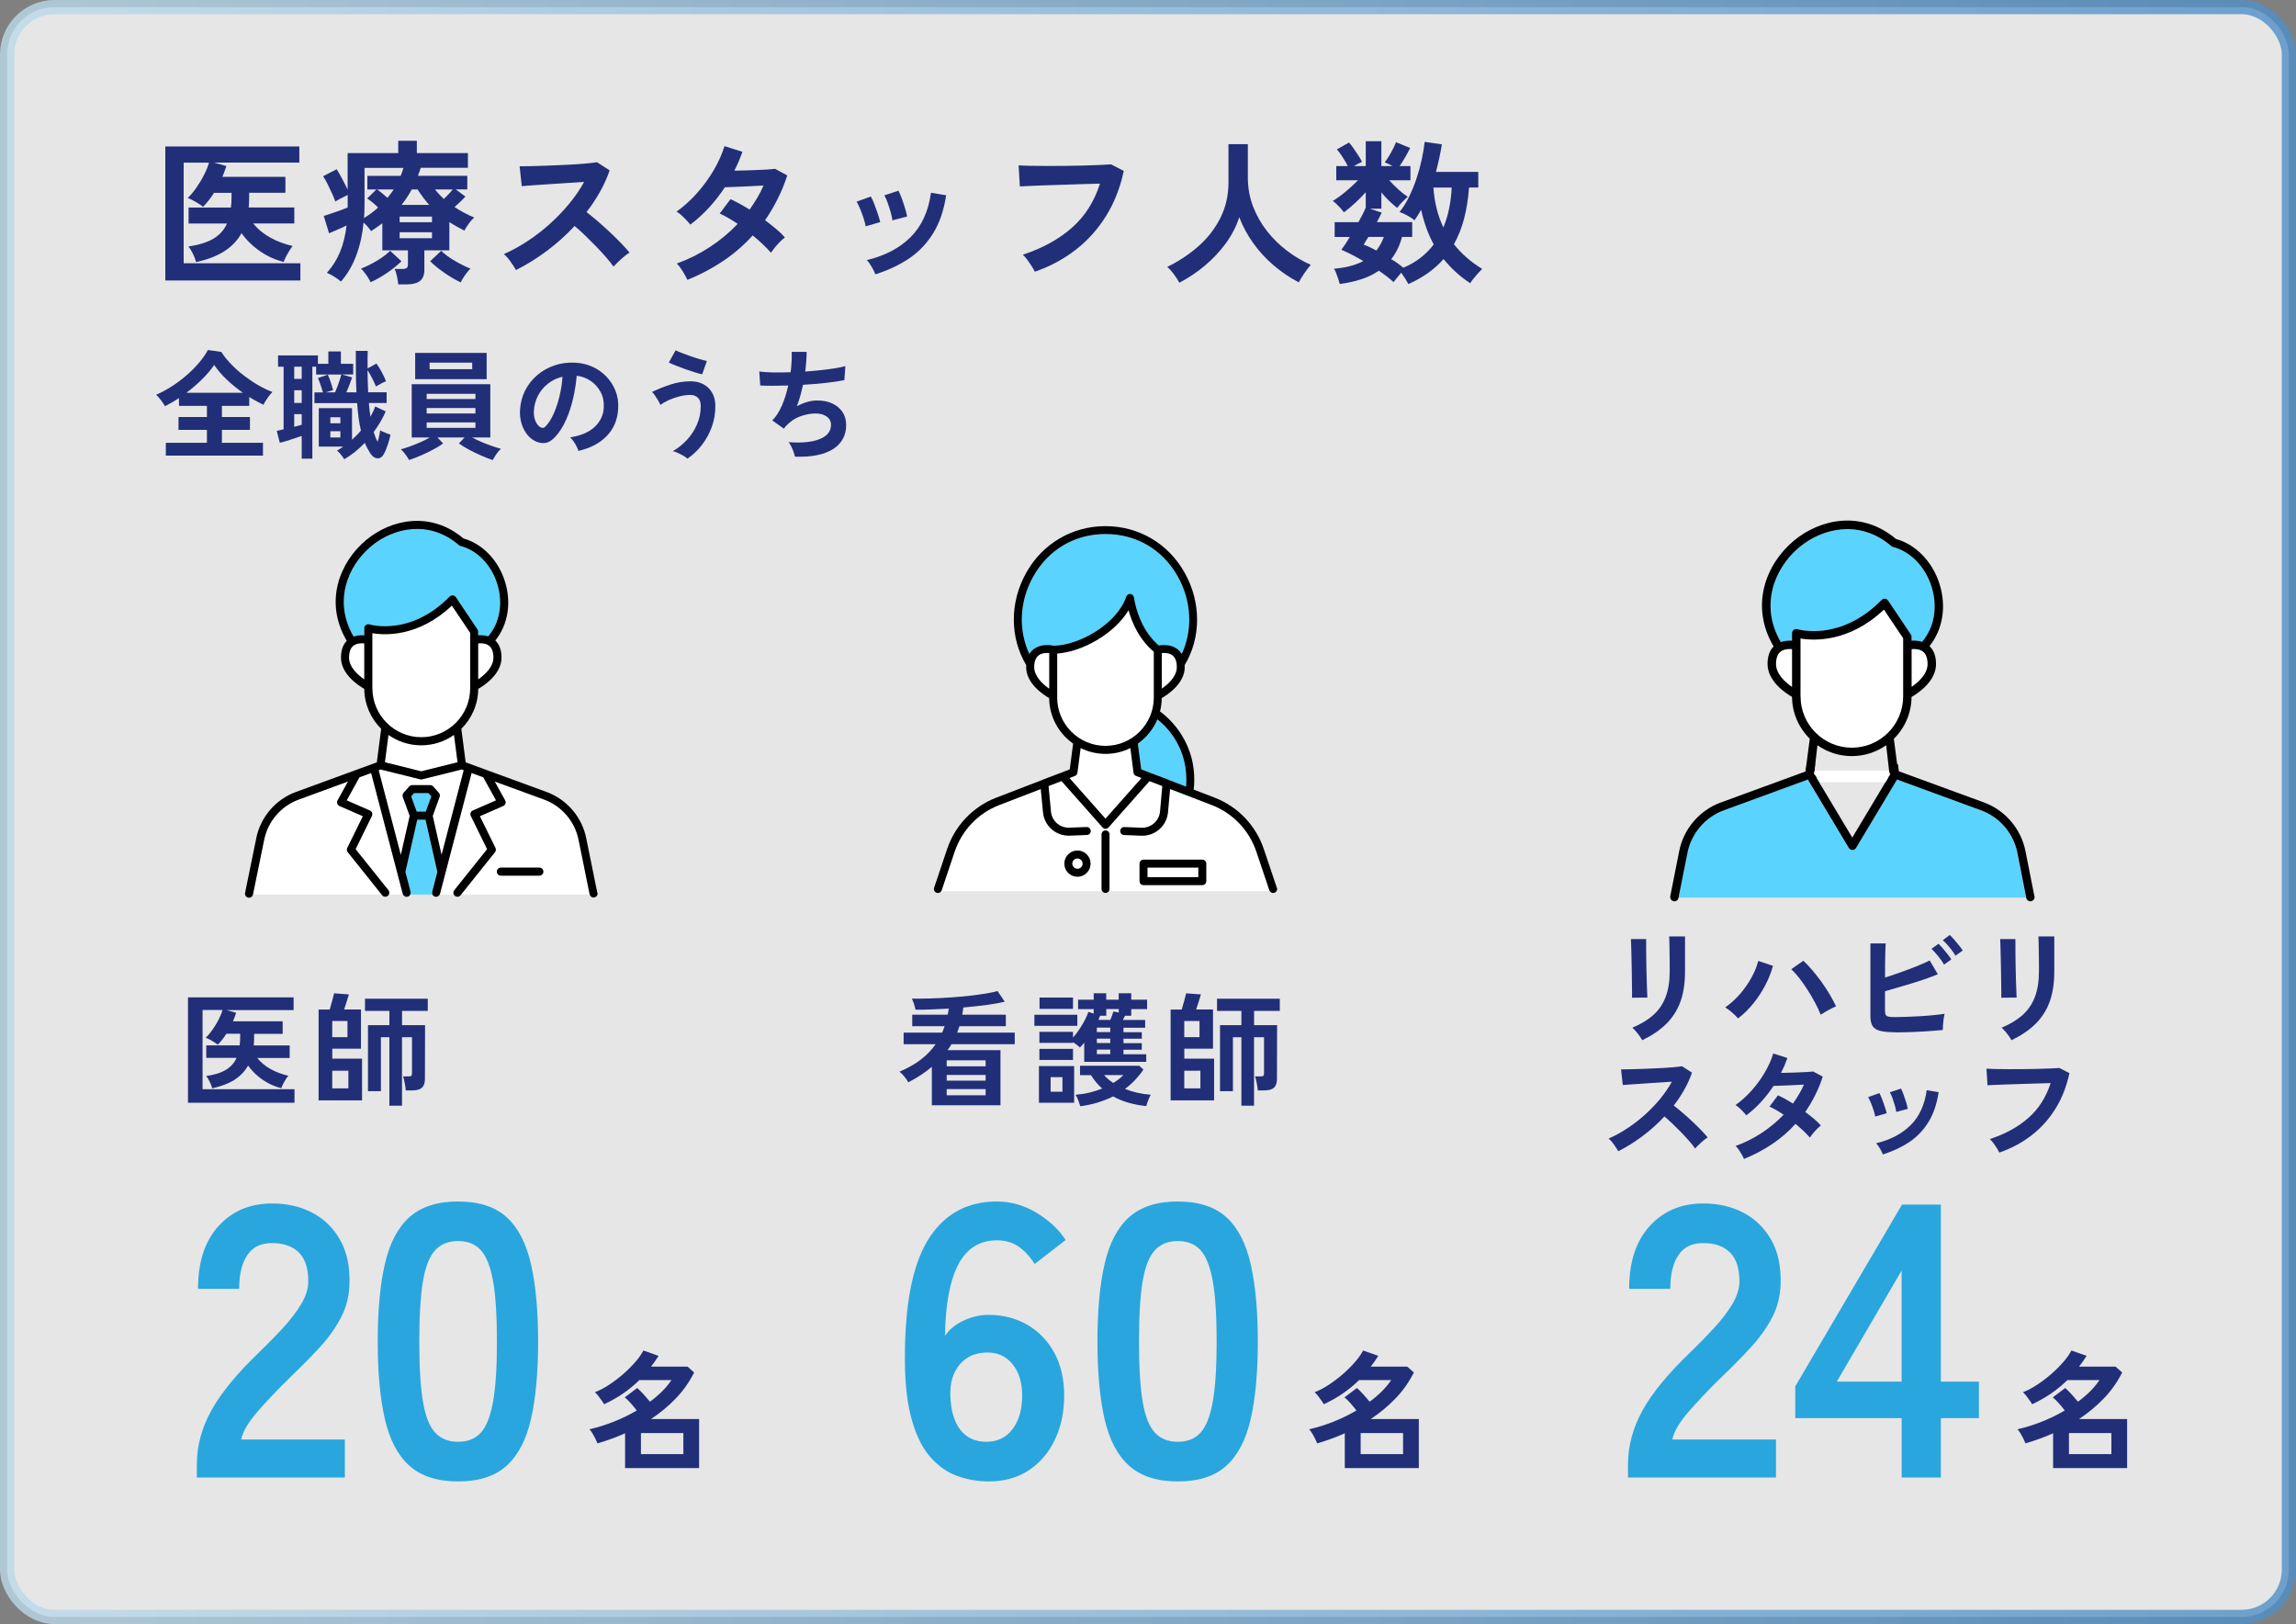 <?xml version="1.0" encoding="UTF-8"?>
<svg id="_レイヤー_6" data-name="レイヤー 6" xmlns="http://www.w3.org/2000/svg" width="485" height="343" xmlns:xlink="http://www.w3.org/1999/xlink" viewBox="0 0 485 343">
  <rect x="0" y="0" width="485" height="343" fill="#808080" stroke="none"/>
  <defs>
    <linearGradient id="_名称未設定グラデーション_26" data-name="名称未設定グラデーション 26" x1="0" y1="171.5" x2="485" y2="171.5" gradientUnits="userSpaceOnUse">
      <stop offset="0" stop-color="#bcd9e9"/>
      <stop offset="1" stop-color="#4e8ec6"/>
    </linearGradient>
    <clipPath id="clippath">
      <rect x="347.2" y="161.38" width="90.55" height="33.06" style="fill: none;"/>
    </clipPath>
  </defs>
  <rect x="1.5" y="1.5" width="482" height="340" rx="10" ry="10" style="fill: #fff; opacity: .8; stroke: url(#_名称未設定グラデーション_26); stroke-miterlimit: 10; stroke-width: 3px;"/>
  <g>
    <g>
      <path d="M34.92,59.22v-28.28h28.31v3.4h-17.98l2.57.73c-.13.37-.26.75-.4,1.14-.13.38-.29.76-.46,1.14h13.33v3.37h-7.66v.86c0,.79-.03,1.54-.1,2.24h9.64v3.37h-8.68c.95,1.19,2.15,2.18,3.6,2.99,1.45.8,3.02,1.39,4.72,1.77-.2.24-.43.58-.69,1.01-.26.43-.51.86-.73,1.29-.22.43-.37.79-.46,1.07-1.78-.44-3.45-1.19-5-2.26-1.55-1.07-2.85-2.34-3.91-3.81-.86,1.54-2.07,2.81-3.63,3.81-1.56,1-3.55,1.77-5.97,2.29-.13-.53-.36-1.13-.69-1.8-.33-.67-.64-1.17-.92-1.5,2.27-.33,4.04-.89,5.33-1.68,1.29-.79,2.23-1.85,2.82-3.17h-8.12v-3.37h8.94c.04-.35.08-.71.1-1.09.02-.37.03-.76.03-1.15v-.86h-3.7c-.35.55-.72,1.07-1.11,1.57s-.79.95-1.2,1.37c-.4-.31-.92-.65-1.57-1.04-.65-.38-1.2-.65-1.67-.81.59-.57,1.19-1.29,1.8-2.15.6-.86,1.15-1.76,1.63-2.71.48-.95.84-1.81,1.06-2.61h-5.35v21.25h24.65v3.63h-28.54Z" style="fill: #212f79;"/>
      <path d="M84.13,60.07c-.04-.48-.14-1.06-.28-1.72-.14-.66-.3-1.18-.48-1.55h1.68c.4,0,.68-.07.86-.2.18-.13.26-.4.26-.79v-2.94h-5.41v-5.71c-.37.29-.76.57-1.16.84-.4.28-.8.54-1.22.81-.42-.64-.95-1.24-1.58-1.81-.24,2.53-.76,4.85-1.55,6.96-.79,2.11-1.87,3.95-3.23,5.51-.37-.33-.85-.68-1.42-1.04-.57-.36-1.09-.63-1.55-.81,1.19-1.32,2.12-2.8,2.79-4.44.67-1.64,1.13-3.49,1.37-5.56-.57.29-1.2.58-1.9.87-.69.3-1.29.56-1.8.78l-1.12-3.66c.4-.13.91-.3,1.53-.5s1.26-.42,1.9-.66c.64-.24,1.18-.45,1.62-.63v-2.64c-.42.2-.88.43-1.39.69-.51.26-.91.5-1.22.69-.15-.46-.38-1.02-.68-1.68-.3-.66-.61-1.32-.94-1.98-.33-.66-.65-1.22-.96-1.68l2.87-1.48c.31.48.68,1.14,1.12,1.96.44.83.84,1.61,1.19,2.36v-7.72h10.69v-2.61h3.93v2.61h10.79v3.1h-9.97c-.09.29-.18.57-.28.86-.1.29-.2.56-.31.83h10.43v2.87h-2.44l2.05,1.52c-.31.33-.66.69-1.06,1.07-.4.39-.81.76-1.25,1.14.64.42,1.3.81,2,1.19.69.37,1.41.72,2.16,1.02-.35.29-.73.7-1.12,1.25-.4.55-.71,1.06-.96,1.52-.55-.29-1.09-.58-1.62-.87-.53-.3-1.05-.61-1.55-.94v5.97h-5.28v4.12c0,1.08-.31,1.86-.92,2.34-.62.48-1.54.73-2.77.73h-1.81ZM78.29,59.61c-.18-.4-.47-.89-.87-1.48-.41-.59-.8-1.06-1.17-1.39,1.03-.4,2.13-.94,3.28-1.62,1.16-.68,2.12-1.4,2.89-2.15l2.38,2.21c-.86.84-1.88,1.66-3.05,2.46s-2.33,1.46-3.45,1.96ZM76.9,46.05c.55-.33,1.07-.68,1.57-1.06.49-.37.96-.76,1.4-1.16-.75-.75-1.52-1.39-2.31-1.91l1.95-1.91h-1.91v-2.87h7.03c.24-.57.44-1.13.59-1.68h-8.22v7.72c0,.99-.03,1.95-.1,2.87ZM81.85,41.79c.24-.31.47-.6.69-.89.22-.29.43-.58.63-.89h-3.5c.35.24.71.52,1.09.84.37.32.74.63,1.09.94ZM84.42,46.94h6.83v-1.19h-6.83v1.19ZM84.42,50.31h6.83v-1.25h-6.83v1.25ZM84.82,43.28h5.84c-.44-.51-.86-1.03-1.27-1.57-.41-.54-.8-1.11-1.17-1.7h-1.25c-.31.59-.64,1.16-1.01,1.7-.36.54-.74,1.06-1.14,1.57ZM97.33,59.64c-1.1-.51-2.24-1.17-3.43-2-1.19-.82-2.2-1.64-3.04-2.46l2.34-2.21c.77.75,1.74,1.46,2.92,2.15,1.18.68,2.27,1.22,3.28,1.62-.4.35-.79.82-1.19,1.4-.4.58-.69,1.08-.89,1.5ZM93.76,42.02c.31-.31.63-.63.96-.97.33-.34.64-.69.92-1.04h-3.76c.53.68,1.16,1.35,1.88,2.01Z" style="fill: #212f79;"/>
      <path d="M109.01,57.04c-.29-.48-.67-1.07-1.14-1.75-.47-.68-.95-1.22-1.44-1.62,1.65-.73,3.3-1.63,4.95-2.71,1.65-1.08,3.23-2.29,4.74-3.65,1.51-1.35,2.88-2.78,4.12-4.29,1.24-1.51,2.29-3.04,3.15-4.6-1.08.07-2.26.14-3.55.23s-2.56.17-3.83.25c-1.27.08-2.41.15-3.43.23s-1.81.14-2.36.18l-.46-4.19c.55,0,1.38-.01,2.48-.03,1.1-.02,2.33-.06,3.7-.12,1.36-.05,2.72-.12,4.08-.18s2.57-.15,3.66-.25c1.09-.1,1.9-.19,2.43-.28l2.67,1.72c-.53,1.54-1.21,3.05-2.05,4.54s-1.78,2.91-2.84,4.27c.77.59,1.59,1.27,2.46,2.01.87.75,1.72,1.52,2.56,2.31.84.79,1.61,1.55,2.31,2.28.7.73,1.29,1.38,1.75,1.95-.55.35-1.13.81-1.75,1.37-.62.56-1.16,1.09-1.62,1.6-.42-.59-.96-1.27-1.62-2.03-.66-.76-1.37-1.53-2.13-2.31-.76-.78-1.52-1.54-2.29-2.28-.77-.74-1.5-1.39-2.18-1.96-1.83,1.96-3.81,3.73-5.94,5.31-2.13,1.58-4.28,2.92-6.44,3.99Z" style="fill: #212f79;"/>
      <path d="M145.21,59.12c-.29-.62-.64-1.26-1.06-1.93-.42-.67-.81-1.18-1.19-1.53,2.44-.88,4.76-2.03,6.95-3.46,2.19-1.43,4.16-3.07,5.92-4.92-.66-.44-1.31-.85-1.95-1.22-.64-.37-1.25-.69-1.85-.96l2.28-3.04c1.25.57,2.6,1.31,4.03,2.21.57-.81,1.11-1.64,1.62-2.49.51-.85.95-1.71,1.32-2.59-.92.04-1.92.09-2.99.15-1.07.06-2.06.1-2.99.13-.92.03-1.65.06-2.18.08-.97,1.47-2.06,2.88-3.27,4.21-1.21,1.33-2.55,2.56-4.03,3.68-.35-.44-.81-.95-1.39-1.52-.57-.57-1.08-.98-1.52-1.22,1.54-1.1,2.99-2.41,4.34-3.93s2.53-3.14,3.53-4.85c1-1.72,1.75-3.4,2.26-5.05l3.79,1.19c-.24.68-.51,1.36-.79,2.03-.29.67-.59,1.33-.92,1.96.97-.02,2.02-.05,3.15-.08,1.13-.03,2.19-.08,3.18-.13.99-.05,1.75-.12,2.28-.18l2.57,1.39c-.57,1.76-1.25,3.43-2.05,5-.79,1.57-1.67,3.06-2.64,4.47.84.62,1.62,1.24,2.36,1.86.74.63,1.35,1.22,1.83,1.77-.31.22-.65.53-1.04.92-.39.4-.75.8-1.09,1.22-.34.42-.61.78-.81,1.09-1.03-1.17-2.32-2.39-3.86-3.66-1.85,2.05-3.93,3.85-6.25,5.41-2.32,1.56-4.85,2.89-7.57,3.99Z" style="fill: #212f79;"/>
      <path d="M182.86,47.8c-.07-.44-.21-1-.43-1.68-.22-.68-.47-1.35-.74-2.01-.28-.66-.52-1.17-.74-1.52l3-1.09c.22.37.46.9.73,1.58.26.68.51,1.37.74,2.06s.4,1.28.51,1.77l-3.07.89ZM184.91,57.93c-.18-.46-.44-1-.79-1.6-.35-.6-.69-1.07-1.02-1.4,3.81-.9,6.88-2.51,9.22-4.82s3.79-5.44,4.34-9.4l3.2.53c-.48,3.19-1.4,5.87-2.76,8.05-1.35,2.18-3.06,3.95-5.12,5.33-2.06,1.38-4.42,2.48-7.08,3.32ZM188.51,46.54c-.04-.44-.17-1.01-.36-1.7-.2-.69-.42-1.38-.66-2.05-.24-.67-.47-1.18-.69-1.53l3-.99c.2.4.42.94.68,1.62.25.68.48,1.37.69,2.06.21.69.36,1.28.45,1.77l-3.1.82Z" style="fill: #212f79;"/>
      <path d="M218.6,57.4c-.13-.29-.34-.66-.63-1.12-.29-.46-.6-.92-.94-1.39-.34-.46-.67-.83-.97-1.09,4.18-1.39,7.64-3.29,10.38-5.71,2.74-2.42,4.71-5.52,5.92-9.31-1.03.02-2.21.06-3.53.1s-2.67.09-4.04.13c-1.38.04-2.7.09-3.96.13-1.27.04-2.37.09-3.32.13-.95.04-1.64.08-2.08.1l-.26-4.45c.64.04,1.47.08,2.51.1,1.03.02,2.18.03,3.45.03s2.56,0,3.89-.02c1.33-.01,2.62-.03,3.88-.07s2.39-.07,3.4-.12c1.01-.04,1.81-.09,2.41-.13l2.67,1.39c-.75,3.52-1.98,6.67-3.7,9.45-1.72,2.78-3.85,5.17-6.4,7.16-2.55,1.99-5.44,3.55-8.68,4.67Z" style="fill: #212f79;"/>
      <path d="M249.13,59.71c-.31-.55-.69-1.14-1.15-1.77s-.94-1.15-1.42-1.57c2.44-1.19,4.64-2.65,6.6-4.37,1.96-1.73,3.5-3.72,4.64-5.99,1.13-2.27,1.7-4.76,1.7-7.49v-8.08h4.09v6.96c0,2.2.36,4.26,1.09,6.17.73,1.91,1.72,3.66,2.97,5.25s2.67,2.98,4.26,4.17c1.58,1.2,3.25,2.18,4.98,2.95-.42.46-.87,1.06-1.37,1.78-.5.73-.89,1.36-1.17,1.91-1.87-.97-3.63-2.16-5.28-3.56-1.65-1.41-3.1-2.98-4.34-4.72-1.24-1.74-2.23-3.56-2.95-5.48-.64,1.98-1.6,3.83-2.87,5.56-1.28,1.73-2.75,3.29-4.42,4.69-1.67,1.4-3.45,2.59-5.35,3.58Z" style="fill: #212f79;"/>
      <path d="M297.5,60.01c-.15-.31-.37-.68-.64-1.12-.28-.44-.57-.87-.87-1.29-.29.33-.58.68-.89,1.06-.31.37-.55.68-.73.92-.4-.37-.86-.76-1.39-1.17-.53-.41-1.1-.82-1.72-1.24-1.08.75-2.3,1.35-3.68,1.8-1.38.45-2.9.79-4.57,1.01-.07-.26-.17-.61-.31-1.04-.14-.43-.29-.85-.45-1.25-.15-.41-.31-.72-.46-.94,2.49-.2,4.55-.74,6.2-1.62-1.78-1.03-3.33-1.83-4.65-2.38.24-.31.52-.7.83-1.17.31-.47.63-.98.96-1.53h-3.2v-3.13h5.02c.73-1.28,1.24-2.31,1.55-3.1v-3.23c-.68.77-1.44,1.54-2.28,2.31-.84.77-1.62,1.42-2.34,1.95-.18-.26-.41-.56-.71-.89-.3-.33-.59-.63-.89-.91-.3-.27-.54-.48-.74-.61.48-.29,1.04-.67,1.67-1.14.63-.47,1.26-1,1.9-1.57.64-.57,1.22-1.12,1.75-1.65h-4.59v-3h2.44c-.33-.64-.7-1.28-1.12-1.93-.42-.65-.81-1.18-1.19-1.6l2.57-1.45c.31.35.64.78.99,1.29.35.51.69,1.01,1.01,1.5.32.49.57.93.74,1.3-.53.22-1.1.52-1.72.89h2.51v-5.25h3.3v5.25h2.34c-.29-.18-.57-.33-.86-.46-.29-.13-.54-.24-.76-.33.48-.66.94-1.37,1.37-2.15.43-.77.76-1.47,1.01-2.11l2.97,1.22c-.26.57-.6,1.21-1.01,1.91-.41.7-.81,1.34-1.2,1.91h2.28v3h-4.49c.57.64,1.22,1.28,1.93,1.93s1.38,1.17,2,1.57c-.33.26-.71.62-1.15,1.07-.44.45-.8.87-1.09,1.27-.57-.44-1.14-.94-1.72-1.5-.57-.56-1.11-1.15-1.62-1.77v3.43h-2.44l2.51.83c-.13.29-.29.6-.46.94-.18.34-.36.7-.56,1.07h7.46v3.13h-2.15c-.48,1.83-1.24,3.39-2.28,4.69.48.29.94.58,1.37.89s.83.62,1.2.92c1.36-.57,2.58-1.28,3.65-2.11,1.07-.84,1.99-1.77,2.76-2.81-.62-1.12-1.14-2.3-1.58-3.53-.44-1.23-.8-2.5-1.09-3.8-.22.42-.45.81-.68,1.17-.23.36-.47.72-.71,1.07-.35-.31-.83-.63-1.44-.97-.6-.34-1.18-.6-1.73-.78.75-.92,1.42-1.99,2.01-3.2.59-1.21,1.12-2.49,1.57-3.84.45-1.35.82-2.69,1.11-4.03.29-1.33.5-2.58.63-3.75l3.63.53c-.31,1.91-.73,3.85-1.25,5.81h8.94v3.3h-1.95c-.18,2.38-.52,4.56-1.04,6.55-.52,1.99-1.24,3.8-2.16,5.43,1.58,2,3.57,3.74,5.97,5.21-.29.29-.61.63-.96,1.02-.35.4-.68.78-.97,1.15-.3.37-.49.66-.58.86-1.12-.73-2.15-1.52-3.09-2.39-.94-.87-1.79-1.78-2.56-2.72-1.91,2.18-4.39,3.94-7.42,5.28ZM290.74,52.91c.66-.84,1.19-1.79,1.58-2.87h-3.27c-.2.31-.38.6-.54.87-.17.28-.31.52-.45.74.88.35,1.77.77,2.67,1.25ZM304.9,48.03c.53-1.28.94-2.62,1.22-4.04.29-1.42.46-2.88.53-4.37h-3.86c.11,1.56.34,3.05.69,4.46.35,1.41.83,2.73,1.42,3.96Z" style="fill: #212f79;"/>
    </g>
    <g>
      <path d="M41.58,312.06v-2.71c0-3.94,1.02-7.76,3.08-11.48,2.05-3.72,5.48-7.87,10.29-12.46,1.69-1.64,3.31-3.29,4.84-4.96,1.53-1.67,2.79-3.31,3.77-4.92.98-1.61,1.5-3.16,1.56-4.63.05-2.84-.59-4.95-1.93-6.31-1.34-1.37-3.24-2.05-5.7-2.05s-4.1.85-5.25,2.54c-1.15,1.69-1.72,4.07-1.72,7.13h-8.69c0-5.69,1.45-10.11,4.35-13.28,2.9-3.17,6.67-4.76,11.32-4.76,3.17,0,6,.66,8.49,1.97,2.49,1.31,4.44,3.23,5.86,5.74,1.42,2.52,2.08,5.6,1.97,9.27-.06,2.57-.66,4.95-1.8,7.13-1.15,2.19-2.66,4.31-4.55,6.35-1.89,2.05-4.03,4.22-6.44,6.52-2.52,2.46-4.74,4.81-6.68,7.05-1.94,2.24-3.07,4.18-3.4,5.82h21.89v8.04h-31.24Z" style="fill: #29a6dd;"/>
      <path d="M96.77,312.88c-4.37,0-7.79-1.09-10.25-3.28-2.46-2.19-4.2-5.47-5.21-9.84-1.01-4.37-1.52-9.84-1.52-16.4s.5-12.04,1.52-16.44c1.01-4.4,2.75-7.69,5.21-9.88,2.46-2.19,5.88-3.28,10.25-3.28s7.78,1.09,10.21,3.28c2.43,2.19,4.15,5.48,5.17,9.88,1.01,4.4,1.52,9.88,1.52,16.44s-.51,12.03-1.52,16.4c-1.01,4.37-2.73,7.65-5.17,9.84-2.43,2.19-5.84,3.28-10.21,3.28ZM96.77,304.51c2.02,0,3.62-.64,4.8-1.93,1.17-1.28,2.04-3.46,2.58-6.52.55-3.06.82-7.3.82-12.71s-.27-9.73-.82-12.79c-.55-3.06-1.41-5.23-2.58-6.52-1.18-1.28-2.77-1.93-4.8-1.93s-3.64.64-4.84,1.93c-1.2,1.29-2.06,3.46-2.58,6.52-.52,3.06-.78,7.33-.78,12.79s.26,9.65.78,12.71c.52,3.06,1.38,5.24,2.58,6.52,1.2,1.29,2.81,1.93,4.84,1.93Z" style="fill: #29a6dd;"/>
    </g>
    <g>
      <path d="M39.71,232.93v-22.28h22.31v2.68h-14.17l2.03.57c-.1.29-.21.59-.31.9-.1.3-.23.6-.36.9h10.5v2.65h-6.03v.68c0,.62-.03,1.21-.08,1.77h7.59v2.65h-6.84c.75.94,1.69,1.72,2.83,2.35,1.14.63,2.38,1.1,3.72,1.39-.16.19-.34.46-.55.79s-.4.68-.57,1.01c-.17.34-.29.62-.36.84-1.4-.35-2.72-.94-3.94-1.78s-2.25-1.84-3.08-3c-.68,1.21-1.63,2.21-2.86,3-1.23.79-2.8,1.39-4.71,1.81-.1-.42-.29-.89-.55-1.42-.26-.53-.5-.92-.73-1.18,1.79-.26,3.19-.7,4.2-1.33,1.01-.62,1.76-1.46,2.22-2.5h-6.4v-2.65h7.05c.03-.28.06-.56.08-.86.02-.29.03-.6.03-.91v-.68h-2.91c-.28.43-.57.84-.87,1.23-.3.39-.62.75-.95,1.08-.31-.24-.72-.52-1.23-.82-.51-.3-.95-.52-1.31-.64.47-.45.94-1.01,1.42-1.69.48-.68.91-1.39,1.29-2.13.38-.74.66-1.43.83-2.05h-4.21v16.74h19.42v2.86h-22.49Z" style="fill: #212f79;"/>
      <path d="M67.3,232.41v-19.19h2.34c.16-.5.33-1.09.51-1.77.18-.68.33-1.23.43-1.66l3.12.23c-.12.42-.28.94-.48,1.57-.2.63-.38,1.17-.53,1.62h3.56v8.27h-6.06v2.11h6.29v8.81h-9.18ZM70.18,219.05h3.22v-3.41h-3.22v3.41ZM70.18,229.86h3.41v-3.72h-3.41v3.72ZM82.25,233.53v-14.46h-1.79v11.39h-2.73v-13.94h4.52v-3.02h-5.15v-2.57h13.26v2.57h-5.43v3.02h4.86l-.03,11.36c0,.85-.21,1.46-.64,1.85-.42.38-1.12.57-2.09.57h-1.3c-.02-.24-.06-.56-.13-.95-.07-.39-.14-.77-.22-1.14-.08-.37-.16-.66-.25-.87h1.17c.33,0,.53-.05.61-.16s.12-.31.12-.62v-7.49h-2.11v14.46h-2.68Z" style="fill: #212f79;"/>
    </g>
    <path d="M132.04,310.08v-7.37c-.95.43-1.92.82-2.89,1.17-.97.35-1.95.67-2.94.96-.11-.29-.26-.62-.45-1s-.39-.75-.61-1.11c-.22-.36-.43-.65-.65-.86,1.75-.4,3.47-.94,5.18-1.62,1.71-.68,3.32-1.47,4.83-2.35-.34-.45-.75-.94-1.21-1.47-.47-.53-.91-.97-1.32-1.31l2.62-1.97c.4.34.85.79,1.35,1.34.5.55.95,1.07,1.35,1.55,1.96-1.44,3.47-2.96,4.54-4.56h-6.78c-1.06,1.04-2.21,1.99-3.44,2.83-1.23.85-2.57,1.6-4.01,2.27-.11-.2-.27-.46-.5-.78-.23-.32-.47-.65-.73-.99-.26-.33-.5-.59-.72-.77.92-.34,1.9-.85,2.94-1.53,1.04-.68,2.05-1.44,3.02-2.28.97-.85,1.84-1.71,2.59-2.58.76-.87,1.32-1.68,1.7-2.42l3.21,1.13c-.25.4-.51.78-.77,1.16-.26.38-.54.75-.82,1.11h7.7l1.4,1.24c-1.01,2.02-2.29,3.84-3.86,5.47s-3.31,3.08-5.24,4.36h10.15v10.37h-15.66ZM135.39,307.11h8.96v-4.45h-8.96v4.45Z" style="fill: #212f79;"/>
    <g>
      <path d="M208.87,312.88c-2.35,0-4.61-.4-6.76-1.19-2.16-.79-4.09-2.19-5.78-4.18-1.69-2-3.01-4.81-3.94-8.45-.93-3.63-1.34-8.32-1.23-14.06.16-10.82,1.91-18.74,5.25-23.74,3.33-5,8.06-7.5,14.19-7.5,2.9,0,5.66.78,8.28,2.34,2.62,1.56,4.7,3.48,6.23,5.78l-6.56,5.08c-.98-1.58-2.12-2.81-3.4-3.69-1.28-.87-2.8-1.31-4.55-1.31-3.66,0-6.38,1.7-8.16,5.08-1.78,3.39-2.72,8.42-2.83,15.09.93-1.37,2.25-2.45,3.98-3.24,1.72-.79,3.46-1.19,5.21-1.19,3.06,0,5.79.7,8.2,2.09,2.4,1.39,4.31,3.36,5.7,5.9,1.39,2.54,2.09,5.56,2.09,9.06s-.66,6.62-1.97,9.35c-1.31,2.73-3.16,4.88-5.53,6.44-2.38,1.56-5.18,2.34-8.41,2.34ZM208.29,304.51c2.4,0,4.28-.9,5.62-2.71,1.34-1.8,2.01-4.15,2.01-7.05,0-2.73-.67-4.93-2.01-6.6-1.34-1.67-3.1-2.5-5.29-2.5-2.51,0-4.48.85-5.9,2.54-1.42,1.69-2.08,3.91-1.97,6.64.11,3.12.82,5.51,2.13,7.17,1.31,1.67,3.12,2.5,5.41,2.5Z" style="fill: #29a6dd;"/>
      <path d="M248.8,312.88c-4.37,0-7.79-1.09-10.25-3.28-2.46-2.19-4.2-5.47-5.21-9.84-1.01-4.37-1.52-9.84-1.52-16.4s.5-12.04,1.52-16.44c1.01-4.4,2.75-7.69,5.21-9.88,2.46-2.19,5.88-3.28,10.25-3.28s7.78,1.09,10.21,3.28c2.43,2.19,4.15,5.48,5.17,9.88,1.01,4.4,1.52,9.88,1.52,16.44s-.51,12.03-1.52,16.4c-1.01,4.37-2.73,7.65-5.17,9.84-2.43,2.19-5.84,3.28-10.21,3.28ZM248.8,304.51c2.02,0,3.62-.64,4.8-1.93,1.17-1.28,2.04-3.46,2.58-6.52.55-3.06.82-7.3.82-12.71s-.27-9.73-.82-12.79c-.55-3.06-1.41-5.23-2.58-6.52-1.18-1.28-2.77-1.93-4.8-1.93s-3.64.64-4.84,1.93c-1.2,1.29-2.06,3.46-2.58,6.52-.52,3.06-.78,7.33-.78,12.79s.26,9.65.78,12.71c.52,3.06,1.38,5.24,2.58,6.52,1.2,1.29,2.81,1.93,4.84,1.93Z" style="fill: #29a6dd;"/>
    </g>
    <g>
      <path d="M196.84,233.45v-8.14c-.73.62-1.51,1.21-2.34,1.75-.83.55-1.71,1.05-2.63,1.52-.17-.33-.45-.73-.83-1.2-.38-.47-.73-.81-1.04-1.04,1.8-.76,3.32-1.62,4.56-2.59s2.27-2.03,3.08-3.21h-6.76v-2.44h8.14c.09-.23.18-.45.27-.68.09-.23.18-.45.25-.68h-6.84v-2.44h7.49c.03-.21.07-.42.12-.64.04-.22.08-.43.12-.64-1.33.07-2.61.13-3.83.18-1.22.05-2.29.07-3.21.05-.07-.38-.19-.81-.35-1.29-.17-.48-.3-.83-.4-1.05,1.23.02,2.55,0,3.95-.04,1.4-.04,2.81-.11,4.21-.21,1.4-.09,2.75-.22,4.03-.36,1.28-.15,2.44-.3,3.46-.47,1.02-.16,1.83-.34,2.42-.53l1.53,2.26c-.95.24-2.21.47-3.78.68-1.57.21-3.23.39-4.98.55-.02.26-.05.52-.09.77-.04.25-.08.5-.12.74h9.2v2.44h-9.8c-.07.23-.15.45-.23.68-.09.23-.17.45-.26.68h12.17v2.44h-13.36c-.12.23-.26.44-.4.65-.15.21-.29.41-.43.6h11.18v11.65h-14.48ZM199.98,225.21h8.22v-1.27h-8.22v1.27ZM199.98,228.23h8.22v-1.2h-8.22v1.2ZM199.98,231.32h8.22v-1.3h-8.22v1.3Z" style="fill: #212f79;"/>
      <path d="M218.5,216.66v-2.34h9.07v2.34h-9.07ZM219.46,232.91v-7.75h7.44v7.75h-7.44ZM229.03,224.25v-4.03c-.16.19-.31.37-.47.55-.16.17-.3.33-.44.47-.19-.19-.42-.39-.68-.58-.26-.2-.52-.39-.78-.56v.16h-7.1v-2.34h7.1v1.22c.43-.48.87-1.05,1.3-1.69.43-.64.82-1.29,1.17-1.95.35-.66.61-1.26.78-1.79l1.12.36v-.94h-3.3v-2h3.3v-1.35h2.65v1.35h2.63v-1.35h2.65v1.35h3.35v2h-3.35v1.4h-1.33c-.07.12-.14.26-.21.43-.07.17-.15.32-.23.46h4.71v1.64h-4.58v.94h3.87v1.38h-3.87v.94h3.87v1.38h-3.87v.96h4.81v1.61h-13.1ZM219.56,223.86v-2.34h7.1v2.34h-7.1ZM219.59,213.07v-2.39h7.07v2.39h-7.07ZM221.93,230.57h2.5v-3.07h-2.5v3.07ZM228.19,233.61c-.12-.4-.26-.82-.43-1.26-.17-.44-.35-.82-.56-1.13,1.07-.09,2.08-.25,3.02-.48.94-.23,1.8-.52,2.6-.84-.9-.8-1.69-1.74-2.37-2.83h-2.31v-1.98h12.53l.86.81c-.5.75-1.08,1.46-1.73,2.16-.65.69-1.37,1.33-2.17,1.92.81.33,1.68.6,2.6.81.92.21,1.87.35,2.86.42-.1.16-.22.38-.35.68-.13.29-.25.6-.36.91-.11.31-.19.58-.25.81-1.32-.14-2.57-.38-3.74-.71s-2.26-.78-3.25-1.34c-1.01.5-2.08.93-3.24,1.29-1.15.35-2.39.62-3.71.79ZM231.7,217.98h2.83v-.94h-2.83v.94ZM231.7,220.3h2.83v-.94h-2.83v.94ZM231.7,222.64h2.83v-.96h-2.83v.96ZM232.02,215.41h2.5c.14-.29.27-.61.39-.95.12-.34.22-.62.29-.84l1.12.23v-.73h-2.63v1.4h-1.3c-.1.28-.23.57-.36.88ZM235.16,228.72c.87-.52,1.58-1.07,2.13-1.66h-4.06c.24.29.53.58.86.86.33.28.68.55,1.07.81Z" style="fill: #212f79;"/>
      <path d="M247.28,232.41v-19.19h2.34c.16-.5.33-1.09.51-1.77.18-.68.33-1.23.43-1.66l3.12.23c-.12.42-.28.94-.48,1.57-.2.63-.38,1.17-.53,1.62h3.56v8.27h-6.06v2.11h6.29v8.81h-9.18ZM250.16,219.05h3.22v-3.41h-3.22v3.41ZM250.16,229.86h3.41v-3.72h-3.41v3.72ZM262.23,233.53v-14.46h-1.79v11.39h-2.73v-13.94h4.52v-3.02h-5.15v-2.57h13.26v2.57h-5.43v3.02h4.86l-.03,11.36c0,.85-.21,1.46-.64,1.85-.42.38-1.12.57-2.09.57h-1.3c-.02-.24-.06-.56-.13-.95-.07-.39-.14-.77-.22-1.14-.08-.37-.16-.66-.25-.87h1.17c.33,0,.53-.05.61-.16s.12-.31.12-.62v-7.49h-2.11v14.46h-2.68Z" style="fill: #212f79;"/>
    </g>
    <path d="M284.07,310.08v-7.37c-.95.43-1.92.82-2.89,1.17-.97.35-1.95.67-2.94.96-.11-.29-.26-.62-.45-1s-.39-.75-.61-1.11c-.22-.36-.43-.65-.65-.86,1.75-.4,3.47-.94,5.18-1.62,1.71-.68,3.32-1.47,4.83-2.35-.34-.45-.75-.94-1.21-1.47-.47-.53-.91-.97-1.32-1.31l2.62-1.97c.4.34.85.79,1.35,1.34.5.55.95,1.07,1.35,1.55,1.96-1.44,3.47-2.96,4.54-4.56h-6.78c-1.06,1.04-2.21,1.99-3.44,2.83-1.23.85-2.57,1.6-4.01,2.27-.11-.2-.27-.46-.5-.78-.23-.32-.47-.65-.73-.99-.26-.33-.5-.59-.72-.77.92-.34,1.9-.85,2.94-1.53,1.04-.68,2.05-1.44,3.02-2.28.97-.85,1.84-1.71,2.59-2.58.76-.87,1.32-1.68,1.7-2.42l3.21,1.13c-.25.4-.51.78-.77,1.16-.26.38-.54.75-.82,1.11h7.7l1.4,1.24c-1.01,2.02-2.29,3.84-3.86,5.47s-3.31,3.08-5.24,4.36h10.15v10.37h-15.66ZM287.42,307.11h8.96v-4.45h-8.96v4.45Z" style="fill: #212f79;"/>
    <g>
      <path d="M343.89,312.06v-2.71c0-3.94,1.02-7.76,3.08-11.48,2.05-3.72,5.48-7.87,10.29-12.46,1.69-1.64,3.31-3.29,4.84-4.96,1.53-1.67,2.79-3.31,3.77-4.92.98-1.61,1.5-3.16,1.56-4.63.05-2.84-.59-4.95-1.93-6.31-1.34-1.37-3.24-2.05-5.7-2.05s-4.1.85-5.25,2.54c-1.15,1.69-1.72,4.07-1.72,7.13h-8.69c0-5.69,1.45-10.11,4.35-13.28,2.9-3.17,6.67-4.76,11.32-4.76,3.17,0,6,.66,8.49,1.97,2.49,1.31,4.44,3.23,5.86,5.74,1.42,2.52,2.08,5.6,1.97,9.27-.06,2.57-.66,4.95-1.8,7.13-1.15,2.19-2.66,4.31-4.55,6.35-1.89,2.05-4.03,4.22-6.44,6.52-2.52,2.46-4.74,4.81-6.68,7.05-1.94,2.24-3.07,4.18-3.4,5.82h21.89v8.04h-31.24Z" style="fill: #29a6dd;"/>
      <path d="M401.7,312.06v-12.55h-22.47v-6.72l22.55-38.38h8.2v37.39h8.04v7.71h-8.04v12.55h-8.28ZM388,291.8h13.69v-23.45l-13.69,23.45Z" style="fill: #29a6dd;"/>
    </g>
    <g>
      <path d="M344.74,210.71c.02-.16.02-.54.01-1.16,0-.61-.02-1.36-.03-2.25,0-.88-.02-1.81-.04-2.78-.02-.97-.04-1.9-.06-2.78-.03-.88-.05-1.63-.06-2.25-.02-.61-.04-1-.05-1.16h3.22v1.2c0,.61,0,1.34.01,2.2,0,.86.02,1.75.04,2.69s.04,1.84.07,2.72c.03.88.05,1.63.08,2.26.03.63.05,1.06.06,1.29l-3.25.03ZM346.9,219.71c-.12-.24-.3-.53-.53-.86-.23-.33-.49-.66-.77-.99-.28-.33-.54-.6-.78-.81,1.79-.75,3.26-1.64,4.42-2.68s2.03-2.31,2.6-3.81c.57-1.5.86-3.29.86-5.37v-1.2c0-.38,0-.88-.01-1.48,0-.61-.02-1.23-.03-1.87,0-.64-.02-1.22-.03-1.74s-.02-.89-.04-1.12h3.35v7.41c0,2.43-.32,4.54-.96,6.33-.64,1.79-1.63,3.35-2.96,4.68-1.33,1.33-3.04,2.49-5.12,3.5Z" style="fill: #212f79;"/>
      <path d="M367.13,215.08c-.31-.36-.72-.77-1.23-1.22-.51-.45-1-.81-1.47-1.09,1.14-.8,2.19-1.75,3.15-2.86.95-1.11,1.76-2.27,2.42-3.48.66-1.21,1.13-2.37,1.4-3.48l3.12,1.04c-.38,1.37-.92,2.73-1.62,4.08-.7,1.35-1.54,2.63-2.51,3.83-.97,1.2-2.05,2.27-3.25,3.19ZM384.6,214.32c-.29-.76-.68-1.59-1.16-2.5-.48-.9-1.01-1.81-1.59-2.72-.58-.91-1.17-1.75-1.77-2.52-.6-.77-1.17-1.4-1.7-1.88l2.55-1.79c.61.56,1.23,1.21,1.88,1.98.65.76,1.29,1.58,1.92,2.44s1.21,1.75,1.74,2.64c.53.89.98,1.75,1.37,2.56-.43.19-.96.45-1.57.78s-1.17.67-1.68,1.01Z" style="fill: #212f79;"/>
      <path d="M400.56,218.02c-1.39,0-2.48-.09-3.28-.27-.8-.18-1.36-.52-1.69-1-.33-.48-.49-1.2-.49-2.13v-15.37h3.22c-.02.42-.04,1-.07,1.76-.03.75-.04,1.6-.05,2.55,0,.94-.01,1.91-.01,2.9,1.04-.33,2.15-.7,3.31-1.12,1.17-.42,2.3-.84,3.38-1.27,1.08-.43,2-.84,2.74-1.22l1.72,2.91c-.73.31-1.56.63-2.48.95-.93.32-1.9.64-2.93.95-1.02.31-2.03.61-3.02.9-.99.29-1.9.55-2.73.79v4.06c0,.4.05.7.14.9.1.2.29.33.58.4.29.07.73.1,1.3.1.75,0,1.59-.02,2.52-.05.94-.03,1.9-.08,2.89-.14.99-.06,1.93-.13,2.83-.22.9-.09,1.68-.18,2.34-.29-.09.31-.16.69-.22,1.13-.06.44-.1.88-.13,1.3-.03.42-.04.76-.04,1-.92.09-1.96.17-3.12.25-1.16.08-2.33.14-3.51.18-1.18.04-2.25.07-3.22.07ZM410.65,203.72c-.31-.55-.73-1.15-1.25-1.79-.52-.64-.99-1.15-1.4-1.53l1.48-1.07c.24.23.54.54.9.95.35.41.7.83,1.04,1.26.34.43.59.8.77,1.09l-1.53,1.09ZM413.07,201.84c-.21-.36-.47-.75-.78-1.16s-.64-.8-.98-1.18c-.34-.38-.65-.69-.92-.94l1.46-1.09c.26.23.57.54.92.95.35.41.7.82,1.04,1.25.34.42.6.78.79,1.08l-1.53,1.09Z" style="fill: #212f79;"/>
      <path d="M422.74,210.71c.02-.16.02-.54.01-1.16,0-.61-.02-1.36-.03-2.25,0-.88-.02-1.81-.04-2.78-.02-.97-.04-1.9-.06-2.78-.03-.88-.05-1.63-.06-2.25-.02-.61-.04-1-.05-1.16h3.22v1.2c0,.61,0,1.34.01,2.2,0,.86.02,1.75.04,2.69s.04,1.84.07,2.72c.03.88.05,1.63.08,2.26.03.63.05,1.06.06,1.29l-3.25.03ZM424.9,219.71c-.12-.24-.3-.53-.53-.86-.23-.33-.49-.66-.77-.99-.28-.33-.54-.6-.78-.81,1.79-.75,3.26-1.64,4.42-2.68s2.03-2.31,2.6-3.81c.57-1.5.86-3.29.86-5.37v-1.2c0-.38,0-.88-.01-1.48,0-.61-.02-1.23-.03-1.87,0-.64-.02-1.22-.03-1.74s-.02-.89-.04-1.12h3.35v7.41c0,2.43-.32,4.54-.96,6.33-.64,1.79-1.63,3.35-2.96,4.68-1.33,1.33-3.04,2.49-5.12,3.5Z" style="fill: #212f79;"/>
      <path d="M341.83,243.12c-.23-.38-.52-.84-.9-1.38-.37-.54-.75-.96-1.13-1.27,1.3-.57,2.6-1.28,3.9-2.13,1.3-.85,2.54-1.81,3.73-2.87,1.19-1.07,2.27-2.19,3.25-3.38.98-1.19,1.81-2.4,2.48-3.63-.85.05-1.78.11-2.79.18-1.01.07-2.02.13-3.02.2-1,.06-1.9.12-2.7.18-.81.06-1.43.11-1.86.14l-.36-3.3c.43,0,1.08,0,1.95-.03.87-.02,1.84-.05,2.91-.09,1.07-.04,2.15-.09,3.21-.14,1.07-.05,2.03-.12,2.89-.19.86-.08,1.5-.15,1.91-.22l2.11,1.35c-.42,1.21-.95,2.41-1.61,3.58-.66,1.17-1.4,2.29-2.24,3.37.61.47,1.25,1,1.94,1.59s1.36,1.2,2.02,1.82,1.27,1.22,1.82,1.79c.55.57,1.01,1.08,1.38,1.53-.43.28-.89.64-1.38,1.08-.49.44-.91.86-1.27,1.26-.33-.47-.75-1-1.27-1.6-.52-.6-1.08-1.2-1.68-1.82-.6-.62-1.2-1.21-1.81-1.79-.61-.58-1.18-1.1-1.72-1.55-1.44,1.54-3,2.94-4.68,4.19-1.68,1.25-3.37,2.3-5.07,3.15Z" style="fill: #212f79;"/>
      <path d="M368.4,244.76c-.23-.49-.5-.99-.83-1.52-.33-.53-.64-.93-.94-1.21,1.92-.69,3.75-1.6,5.47-2.73,1.72-1.13,3.28-2.42,4.67-3.87-.52-.35-1.03-.67-1.53-.96-.5-.29-.99-.55-1.46-.75l1.79-2.39c.99.45,2.04,1.03,3.17,1.74.45-.64.88-1.3,1.27-1.96.4-.67.75-1.35,1.04-2.04-.73.04-1.51.07-2.35.12-.84.04-1.62.08-2.35.1s-1.3.05-1.72.06c-.76,1.16-1.62,2.27-2.57,3.31-.95,1.05-2.01,2.02-3.17,2.9-.28-.35-.64-.75-1.09-1.2s-.85-.77-1.2-.96c1.21-.87,2.35-1.9,3.42-3.09,1.07-1.2,1.99-2.47,2.78-3.82.79-1.35,1.38-2.68,1.78-3.98l2.99.94c-.19.54-.4,1.07-.62,1.6-.23.53-.47,1.04-.73,1.55.76-.02,1.59-.04,2.48-.06.89-.03,1.73-.06,2.51-.1.78-.04,1.38-.09,1.79-.14l2.03,1.09c-.45,1.39-.99,2.7-1.61,3.94-.62,1.24-1.32,2.41-2.08,3.52.66.49,1.28.98,1.86,1.47.58.49,1.06.96,1.44,1.39-.24.17-.52.42-.82.73-.3.31-.59.63-.86.96-.27.33-.48.62-.64.86-.81-.92-1.83-1.88-3.04-2.89-1.46,1.61-3.1,3.03-4.93,4.26-1.83,1.23-3.82,2.28-5.97,3.15Z" style="fill: #212f79;"/>
      <path d="M396.12,235.84c-.05-.35-.16-.79-.34-1.33-.17-.54-.37-1.07-.58-1.59s-.41-.92-.58-1.2l2.37-.86c.17.29.36.71.57,1.25s.4,1.08.58,1.62c.18.55.32,1.01.4,1.39l-2.42.7ZM397.73,243.82c-.14-.36-.35-.78-.62-1.26-.28-.48-.55-.85-.81-1.1,3-.71,5.42-1.98,7.27-3.8,1.85-1.82,2.99-4.29,3.42-7.41l2.52.42c-.38,2.51-1.1,4.63-2.17,6.34-1.07,1.72-2.41,3.12-4.03,4.2-1.62,1.08-3.48,1.95-5.58,2.61ZM400.56,234.85c-.04-.35-.13-.79-.29-1.34-.16-.55-.33-1.08-.52-1.61-.19-.53-.37-.93-.55-1.21l2.37-.78c.16.31.33.74.53,1.27s.38,1.08.55,1.62c.16.55.28,1.01.35,1.39l-2.44.65Z" style="fill: #212f79;"/>
      <path d="M422.32,243.41c-.1-.23-.27-.52-.49-.88-.23-.36-.47-.73-.74-1.09-.27-.36-.52-.65-.77-.86,3.29-1.09,6.02-2.59,8.18-4.5,2.16-1.91,3.71-4.35,4.67-7.33-.81.02-1.74.04-2.78.08-1.04.04-2.1.07-3.19.1-1.08.04-2.12.07-3.12.1-1,.04-1.87.07-2.61.1-.75.04-1.29.06-1.64.08l-.21-3.51c.5.04,1.16.06,1.98.08.81.02,1.72.03,2.72.03s2.02,0,3.07-.01,2.07-.03,3.06-.05c.99-.03,1.88-.06,2.68-.09s1.43-.07,1.9-.1l2.11,1.09c-.59,2.77-1.56,5.26-2.91,7.45-1.35,2.19-3.03,4.07-5.04,5.64-2.01,1.57-4.29,2.79-6.84,3.68Z" style="fill: #212f79;"/>
    </g>
    <path d="M433.69,310.08v-7.37c-.95.43-1.92.82-2.89,1.17-.97.35-1.95.67-2.94.96-.11-.29-.26-.62-.45-1s-.39-.75-.61-1.11c-.22-.36-.43-.65-.65-.86,1.75-.4,3.47-.94,5.18-1.62,1.71-.68,3.32-1.47,4.83-2.35-.34-.45-.75-.94-1.21-1.47-.47-.53-.91-.97-1.32-1.31l2.62-1.97c.4.34.85.79,1.35,1.34.5.55.95,1.07,1.35,1.55,1.96-1.44,3.47-2.96,4.54-4.56h-6.78c-1.06,1.04-2.21,1.99-3.44,2.83-1.23.85-2.57,1.6-4.01,2.27-.11-.2-.27-.46-.5-.78-.23-.32-.47-.65-.73-.99-.26-.33-.5-.59-.72-.77.92-.34,1.9-.85,2.94-1.53,1.04-.68,2.05-1.44,3.02-2.28.97-.85,1.84-1.71,2.59-2.58.76-.87,1.32-1.68,1.7-2.42l3.21,1.13c-.25.4-.51.78-.77,1.16-.26.38-.54.75-.82,1.11h7.7l1.4,1.24c-1.01,2.02-2.29,3.84-3.86,5.47s-3.31,3.08-5.24,4.36h10.15v10.37h-15.66ZM437.04,307.11h8.96v-4.45h-8.96v4.45Z" style="fill: #212f79;"/>
    <g>
      <path d="M406.21,137.62c-.73-.56-1.75-.59-2.41-.53v7.99c1.38-.95,3.38-2.7,3.38-4.83,0-1.25-.33-2.14-.97-2.63Z" style="fill: #fff;"/>
      <path d="M376.13,137.62c-.64.5-.97,1.39-.97,2.63,0,2.13,2,3.87,3.38,4.83v-7.99c-.15-.01-.32-.02-.5-.02-.61,0-1.35.11-1.92.55Z" style="fill: #fff;"/>
      <path d="M397.46,126.72c.19-.19.45-.29.72-.26.27.02.51.17.66.39l4.81,7.17c.1.15.15.32.15.5v.8c.62-.04,1.43-.01,2.23.24,2.58-3.05,3.33-7.41,1.98-11.67-1.33-4.21-4.45-7.42-8.14-8.36-.13-.03-.26-.1-.36-.19-6.51-5.62-14.47-3.91-19.47.28-5.21,4.37-8.4,12.23-3.87,19.99.84-.3,1.71-.33,2.37-.29v-1.57c0-.28.13-.55.36-.72.23-.17.52-.22.79-.14.38.11,9.18,2.59,17.77-6.17Z" style="fill: #5ad3ff;"/>
      <path d="M391.17,157.91c5.98,0,10.84-4.86,10.84-10.84v-12.29l-4.06-6.05c-7.38,6.99-14.83,6.59-17.63,6.11v12.22c0,5.98,4.86,10.84,10.84,10.84Z" style="fill: #fff;"/>
      <path d="M401.02,163.47l-.97-7.43c2.29-2.26,3.71-5.39,3.74-8.84,1.38-.79,5.17-3.31,5.17-6.94,0-1.67-.47-2.94-1.38-3.8,2.82-3.51,3.62-8.38,2.12-13.12-1.49-4.72-5-8.34-9.19-9.5-7.28-6.15-16.08-4.25-21.62.39-5.8,4.86-9.34,13.63-4.24,22.3-.85.86-1.28,2.1-1.28,3.71,0,3.63,3.79,6.15,5.17,6.94.03,3.46,1.46,6.58,3.75,8.85l-.97,7.43M403.8,145.08v-7.99c.66-.06,1.69-.04,2.41.53.64.5.97,1.39.97,2.63,0,2.13-2,3.87-3.38,4.83ZM378.54,145.08c-1.38-.95-3.38-2.7-3.38-4.83,0-1.25.33-2.14.97-2.63.56-.44,1.3-.55,1.92-.55.18,0,.35,0,.5.02v7.99ZM378.9,133.02c-.23.17-.36.43-.36.72v1.57c-.66-.04-1.53-.01-2.37.29-4.53-7.76-1.34-15.62,3.87-19.99,5-4.19,12.95-5.9,19.47-.28.1.09.23.15.36.19,3.69.95,6.81,4.15,8.14,8.36,1.35,4.26.6,8.62-1.98,11.67-.8-.26-1.6-.28-2.23-.24v-.8c0-.18-.05-.35-.15-.5l-4.81-7.17c-.15-.22-.39-.37-.66-.39-.27-.02-.53.07-.72.26-8.59,8.76-17.39,6.28-17.77,6.17-.27-.08-.56-.03-.79.14ZM380.33,147.07v-12.22c2.8.48,10.26.87,17.63-6.11l4.06,6.05v12.29c0,5.98-4.86,10.84-10.84,10.84s-10.84-4.86-10.84-10.84ZM383.12,164.32l.79-6.93c2.05,1.45,4.56,2.3,7.26,2.3s5.2-.85,7.26-2.3l.79,6.93"/>
      <g style="clip-path: url(#clippath);">
        <path d="M426.1,180.09c-.81-4.09-3.74-7.51-7.65-8.95l-17.77-6.51-8.66,14.45s-.01.01-.02.02c-.03.05-.07.1-.11.14,0,0-.02.02-.03.03-.05.04-.1.08-.15.12,0,0,0,0-.01,0-.05.03-.1.05-.15.06-.02,0-.04.02-.07.03-.06.02-.12.02-.18.02-.01,0-.03,0-.04,0,0,0,0,0,0,0s0,0,0,0c-.01,0-.03,0-.04,0-.06,0-.12,0-.18-.02-.02,0-.04-.02-.07-.03-.05-.02-.1-.04-.15-.06,0,0,0,0-.01,0-.06-.03-.11-.07-.15-.12,0,0-.02-.02-.03-.03-.04-.04-.08-.09-.11-.14,0,0-.01-.01-.02-.02l-8.66-14.45-17.77,6.51c-3.91,1.43-6.84,4.86-7.65,8.95l-1.87,9.48h73.42l-1.87-9.48Z" style="fill: #5ad3ff;"/>
        <path d="M429.74,189.28l-1.89-9.54c-.93-4.69-4.29-8.63-8.79-10.27l-17.95-6.57-.97-7.43c2.29-2.26,3.71-5.39,3.74-8.84,1.37-.79,5.17-3.31,5.17-6.94,0-.58-.06-1.11-.17-1.59.1-.08.18-.18.24-.3,1.18-2.57,1.78-5.32,1.78-8.17,0-10.83-8.81-19.63-19.63-19.63s-19.63,8.81-19.63,19.63c0,2.85.6,5.6,1.78,8.17.06.12.14.23.24.31-.11.48-.17,1.01-.17,1.59,0,3.63,3.79,6.15,5.17,6.94.03,3.46,1.46,6.58,3.75,8.85l-.97,7.43-17.95,6.57c-4.49,1.64-7.86,5.58-8.78,10.27l-1.89,9.54c-.02.1-.02.19,0,.28.05.37.32.69.71.76.06.01.12.02.17.02.42,0,.79-.29.87-.72v-.06s1.89-9.48,1.89-9.48c.81-4.09,3.74-7.51,7.65-8.95l17.77-6.51,8.66,14.45s.01.01.02.02c.03.05.07.1.11.14,0,0,.02.02.03.03.05.04.1.08.15.12,0,0,0,0,.01,0,.05.03.1.05.15.06.02,0,.04.02.07.03.06.02.12.02.18.02.01,0,.03,0,.04,0,0,0,0,0,0,0s0,0,0,0c.01,0,.03,0,.04,0,.06,0,.12,0,.18-.02.02,0,.04-.02.07-.03.05-.02.1-.04.15-.06,0,0,0,0,.01,0,.06-.03.11-.07.15-.12,0,0,.02-.02.03-.03.04-.04.08-.09.11-.14,0,0,.01-.01.02-.02l8.66-14.45,17.77,6.51c3.91,1.43,6.84,4.86,7.65,8.95l1.87,9.48v.06c.1.42.47.72.89.72.06,0,.12,0,.17-.02.39-.08.66-.39.71-.76.01-.09.01-.19,0-.28ZM403.05,145.05c-.28-.17-.67-.4-1.18-.65l1.6-7.82c.55-.1,1.93-.24,2.85.47.64.5.97,1.39.97,2.63,0,2.63-3.07,4.68-4.23,5.37ZM401.8,135.79l-1.61,7.89c-1.98-.75-4.81-1.47-8.43-1.47-.18,0-.35.06-.5.15-.14-.09-.31-.15-.5-.15-3.62,0-6.45.71-8.43,1.47l-1.61-7.89c-.03-.15-.1-.28-.2-.39.48-1.63,2.58-6.53,10.73-6.53s10.26,4.91,10.73,6.53c-.09.11-.16.24-.2.4ZM374.64,136.11c-.81-2.06-1.22-4.24-1.22-6.49,0-9.84,8.01-17.85,17.85-17.85s17.85,8.01,17.85,17.85c0,2.25-.41,4.43-1.22,6.49-.16-.17-.32-.34-.51-.48-1.22-.94-2.78-.97-3.74-.87-.71-2.17-3.4-7.68-12.38-7.68s-11.67,5.51-12.39,7.68c-.96-.1-2.52-.07-3.74.87-.19.14-.35.31-.51.48ZM375.26,139.68c0-1.25.33-2.14.97-2.64.92-.71,2.3-.56,2.85-.47l1.6,7.82c-.51.25-.91.48-1.18.65-1.49-.86-4.23-2.94-4.23-5.37ZM380.43,146.57c1.1-.67,4.69-2.58,10.35-2.58.18,0,.35-.06.5-.15.14.09.31.15.5.15,5.66,0,9.25,1.91,10.35,2.58-.04,5.95-4.89,10.77-10.84,10.77s-10.8-4.83-10.84-10.77ZM391.27,176.9l-8.11-13.54.85-6.54c2.05,1.45,4.56,2.3,7.26,2.3s5.2-.85,7.26-2.3l.85,6.54-8.11,13.54Z"/>
      </g>
      <polygon points="383.16 163.35 384.43 165.19 398.3 165.19 399.23 163.6 399.02 162.74 383.35 162.74 383.16 163.35" style="fill: #fff;"/>
    </g>
    <g>
      <g>
        <path d="M218.46,140.91c0,1.9,1.78,3.57,3.18,4.55v-7.52c-.14-.01-.3-.02-.47-.02-.58,0-1.27.11-1.8.52-.6.47-.91,1.3-.91,2.48Z" style="fill: #fff;"/>
        <path d="M234.22,188.22h34c-.04-.06-.08-.13-.11-.2l-2.74-8.15c-1.53-4.54-4.97-8.14-9.44-9.86l-8.79-3.38-.44,4.9c-.25,2.82-2.61,4.96-5.41,4.96-.07,0-.14,0-.22,0l-3.65-.14c-.46-.02-.82-.41-.81-.87.02-.46.4-.82.87-.81l3.65.14c1.98.08,3.72-1.43,3.89-3.43l.48-5.37-2.71-1.04-8.66,9.78s-.03.02-.04.04c-.01.01-.02.02-.03.03,0,0-.02.01-.03.02-.02.02-.05.04-.07.05-.02.01-.04.03-.07.04-.02.01-.05.02-.08.03-.03.01-.05.02-.08.03-.03,0-.05.01-.08.02-.03,0-.05.01-.08.01-.03,0-.05,0-.08,0s-.05,0-.08,0c-.03,0-.05,0-.08-.01-.03,0-.05-.01-.08-.02-.03,0-.05-.02-.07-.03-.03-.01-.05-.02-.08-.04-.02-.01-.04-.03-.06-.04-.03-.02-.05-.03-.08-.06,0,0-.02-.01-.02-.02-.01-.01-.02-.02-.03-.03-.01-.01-.03-.02-.04-.04l-8.66-9.78-2.74,1.06.51,5.36c.18,2,1.88,3.51,3.89,3.43l3.65-.14c.45-.01.85.34.87.81.02.46-.34.85-.81.87l-3.65.14c-.07,0-.14,0-.22,0-2.81,0-5.16-2.14-5.41-4.96l-.47-4.88-8.75,3.37c-4.47,1.72-7.91,5.32-9.44,9.86l-2.74,8.15c-.02.07-.06.14-.11.2h34c-.09-.13-.14-.3-.14-.47v-11.52c0-.46.38-.84.84-.84s.84.38.84.84v11.52c0,.17-.05.33-.14.47ZM240.71,182.4c0-.46.38-.84.84-.84h12.42c.46,0,.84.38.84.84v3.7c0,.46-.38.84-.84.84h-12.42c-.46,0-.84-.38-.84-.84v-3.7ZM227.6,185.17c-1.53,0-2.77-1.24-2.77-2.77s1.24-2.77,2.77-2.77,2.77,1.24,2.77,2.77-1.24,2.77-2.77,2.77Z" style="fill: #fff;"/>
        <rect x="242.39" y="183.24" width="10.74" height="2.02" style="fill: #fff;"/>
        <path d="M227.6,181.3c-.6,0-1.09.49-1.09,1.09s.49,1.09,1.09,1.09,1.09-.49,1.09-1.09-.49-1.09-1.09-1.09Z" style="fill: #fff;"/>
        <path d="M218.35,137.09c1.55-1.19,3.68-.83,4.21-.72,5.41-.05,13.42-4.65,15.32-10.36.12-.37.48-.6.86-.57.38.03.7.32.76.7,1.06,6.4,4.33,9.43,5.27,10.18.8-.13,2.58-.27,3.92.77.37.28.67.63.91,1.03,2.36-5.03,2.11-11.11-.79-16.3-3.2-5.74-8.77-9.03-15.3-9.03s-12.1,3.29-15.3,9.03c-2.89,5.19-3.14,11.27-.79,16.3.24-.4.54-.75.91-1.03Z" style="fill: #5ad3ff;"/>
        <path d="M248.59,140.91c0-1.18-.31-2.01-.91-2.48-.68-.53-1.65-.55-2.27-.49v7.52c1.3-.9,3.18-2.54,3.18-4.54Z" style="fill: #fff;"/>
        <path d="M246.72,164.63c.06.02.11.06.16.09l3.66,1.41c.64-8.06-4.08-12.66-6.05-14.21-.87,2.07-2.32,3.84-4.13,5.12l.71,5.44,1.88.72,3.77,1.42Z" style="fill: #5ad3ff;"/>
        <path d="M241.14,164.31l-1.15-.44c-.29-.11-.49-.37-.53-.67l-.68-5.22c-1.58.78-3.37,1.23-5.25,1.23s-3.67-.44-5.25-1.23l-.68,5.22c-.04.3-.24.56-.53.67l-1.15.44,7.62,8.6,7.62-8.6Z" style="fill: #fff;"/>
        <path d="M243.73,147.32v-9.68c-1.03-.82-3.87-3.48-5.34-8.76-3.03,5.04-9.83,8.78-15.07,9.15v9.29c0,5.63,4.58,10.21,10.21,10.21s10.21-4.58,10.21-10.21Z" style="fill: #fff;"/>
      </g>
      <g>
        <path d="M233.53,175.39c-.46,0-.84.38-.84.84v11.52c0,.17.05.33.14.47.15.22.41.37.7.37s.55-.15.7-.37c.09-.13.14-.3.14-.47v-11.52c0-.46-.38-.84-.84-.84Z"/>
        <path d="M227.6,179.63c-1.53,0-2.77,1.24-2.77,2.77s1.24,2.77,2.77,2.77,2.77-1.24,2.77-2.77-1.24-2.77-2.77-2.77ZM227.6,183.49c-.6,0-1.09-.49-1.09-1.09s.49-1.09,1.09-1.09,1.09.49,1.09,1.09-.49,1.09-1.09,1.09Z"/>
        <path d="M269.71,187.49l-2.74-8.15c-1.69-5.02-5.49-8.99-10.43-10.89l-4.38-1.68c1.01-9.79-5.22-15.12-7.12-16.51.23-.9.35-1.85.36-2.82,1.29-.75,4.86-3.11,4.86-6.53,0-.15,0-.29-.02-.43,3.49-5.79,3.51-13.23.03-19.47-3.45-6.2-9.72-9.89-16.76-9.89s-13.31,3.7-16.76,9.89c-3.48,6.24-3.45,13.67.03,19.47,0,.14-.02.28-.02.43,0,3.42,3.57,5.78,4.86,6.53.04,3.97,2.03,7.47,5.06,9.61l-.71,5.44-1.83.71-3.86,1.46c-.05.02-.09.05-.14.08l-9.65,3.71c-4.94,1.9-8.74,5.87-10.43,10.89l-2.74,8.15c-.09.26-.04.53.1.74.1.15.24.27.43.33.09.03.18.04.27.04.28,0,.53-.14.69-.37.04-.06.08-.13.11-.2l2.74-8.15c1.53-4.54,4.97-8.14,9.44-9.86l8.75-3.37.47,4.88c.25,2.82,2.61,4.96,5.41,4.96.07,0,.14,0,.22,0l3.65-.14c.46-.02.82-.41.81-.87-.02-.46-.43-.82-.87-.81l-3.65.14c-2.01.08-3.72-1.43-3.89-3.43l-.51-5.36,2.74-1.06,8.66,9.78s.03.02.04.04c.01.01.02.02.03.03,0,0,.02.01.02.02.02.02.05.04.08.06.02.01.04.03.06.04.03.01.05.02.08.04.02,0,.05.02.07.03.03,0,.05.01.08.02.03,0,.05.01.08.01.03,0,.05,0,.08,0s.05,0,.08,0c.03,0,.05,0,.08-.01.03,0,.05-.01.08-.02.03,0,.05-.02.08-.03.03-.01.05-.02.08-.03.02-.01.04-.03.07-.04.03-.02.05-.03.07-.05,0,0,.02-.01.03-.02.01-.01.02-.02.03-.03.01-.01.03-.02.04-.04l8.66-9.78,2.71,1.04-.48,5.37c-.18,2-1.92,3.5-3.89,3.43l-3.65-.14c-.47-.01-.85.34-.87.81-.02.46.34.85.81.87l3.65.14c.07,0,.14,0,.22,0,2.8,0,5.16-2.14,5.41-4.96l.44-4.9,8.79,3.38c4.47,1.72,7.91,5.32,9.44,9.86l2.74,8.15c.02.07.06.14.11.2.16.23.41.37.69.37.09,0,.18-.01.27-.04.18-.06.33-.18.43-.33.14-.21.19-.48.1-.74ZM245.41,145.45v-7.52c.63-.06,1.59-.04,2.27.49.6.47.91,1.3.91,2.48,0,2-1.88,3.64-3.18,4.54ZM221.64,145.46c-1.41-.98-3.18-2.65-3.18-4.55,0-1.18.31-2.01.91-2.48.53-.41,1.22-.52,1.8-.52.17,0,.33,0,.47.02v7.52ZM218.35,137.09c-.37.28-.67.63-.91,1.03-2.36-5.03-2.11-11.11.79-16.3,3.2-5.74,8.77-9.03,15.3-9.03s12.1,3.29,15.3,9.03c2.89,5.19,3.14,11.27.79,16.3-.24-.4-.54-.75-.91-1.03-1.34-1.04-3.12-.9-3.92-.77-.93-.75-4.21-3.78-5.27-10.18-.06-.38-.38-.67-.76-.7-.38-.03-.74.21-.86.57-1.9,5.71-9.91,10.31-15.32,10.36-.54-.12-2.67-.48-4.21.72ZM223.32,147.32v-9.29c5.24-.37,12.04-4.11,15.07-9.15,1.47,5.28,4.31,7.94,5.34,8.76v9.68c0,5.63-4.58,10.21-10.21,10.21s-10.21-4.58-10.21-10.21ZM233.53,172.92l-7.62-8.6,1.15-.44c.29-.11.49-.37.53-.67l.68-5.22c1.58.78,3.37,1.23,5.25,1.23s3.67-.44,5.25-1.23l.68,5.22c.04.3.24.56.53.67l1.15.44-7.62,8.6ZM250.54,166.13l-3.66-1.41c-.05-.03-.1-.07-.16-.09l-3.77-1.42-1.88-.72-.71-5.44c1.82-1.28,3.26-3.05,4.13-5.12,1.97,1.55,6.69,6.14,6.05,14.21Z"/>
        <path d="M253.97,181.56h-12.42c-.46,0-.84.38-.84.84v3.7c0,.46.38.84.84.84h12.42c.46,0,.84-.38.84-.84v-3.7c0-.46-.38-.84-.84-.84ZM253.13,185.26h-10.74v-2.02h10.74v2.02Z"/>
      </g>
    </g>
    <g>
      <g>
        <path d="M124.5,188.87l-2.33-11.48c-.77-3.89-3.56-7.16-7.29-8.52l-10.42-3.81,2.2,3.98c.12.21.14.46.06.68-.08.23-.24.41-.46.51l-4.94,2.16,3.29,6.69c.14.3.11.65-.1.91l-7.15,8.94h27.17s-.01-.03-.02-.05ZM113.93,184.94h-8.13c-.47,0-.85-.38-.85-.85s.38-.85.85-.85h8.13c.47,0,.85.38.85.85s-.38.85-.85.85Z" style="fill: #fff;"/>
        <path d="M102.84,179.34l-3.44-7.01c-.1-.21-.12-.45-.04-.67.08-.22.25-.39.46-.49l4.9-2.14-2.69-4.87-2.47-.9-6.67,25.5c-.02.06-.05.11-.08.17h2.99c-.14-.29-.12-.64.09-.91l6.94-8.67Z" style="fill: #fff;"/>
        <path d="M101.01,135.88v7.61c1.32-.91,3.22-2.57,3.22-4.6,0-1.19-.31-2.04-.92-2.51-.69-.54-1.67-.56-2.3-.5Z" style="fill: #fff;"/>
        <path d="M73.73,138.89c0,2.03,1.9,3.69,3.22,4.6v-7.61c-.14-.01-.3-.02-.48-.02-.58,0-1.29.11-1.82.52-.61.48-.92,1.32-.92,2.51Z" style="fill: #fff;"/>
        <path d="M73.36,179.07l3.29-6.69-4.94-2.16c-.22-.1-.39-.28-.46-.51-.08-.23-.06-.47.06-.68l2.2-3.98-10.42,3.82c-3.73,1.36-6.52,4.63-7.29,8.52l-2.36,11.53h27.18l-7.15-8.94c-.21-.26-.24-.61-.1-.91Z" style="fill: #fff;"/>
        <path d="M78.4,163.26l-2.47.9-2.69,4.87,4.9,2.14c.21.09.38.27.46.49.08.22.07.46-.04.67l-3.44,7.01,6.94,8.67c.21.27.24.62.09.91h2.99c-.03-.05-.06-.11-.08-.17l-6.67-25.5Z" style="fill: #fff;"/>
        <path d="M92.35,184.14l-2.5-11.02h-1.74l-2.5,11.02,1.09,4.19c.05.21.02.42-.07.6h4.68c-.09-.18-.12-.39-.07-.6l1.09-4.19Z" style="fill: #5ad3ff;"/>
        <polygon points="88.98 167.52 87.47 167.52 86.86 168.2 88.03 171.41 88.98 171.41 89.93 171.41 91.1 168.2 90.5 167.52 88.98 167.52" style="fill: #5ad3ff;"/>
        <path d="M76.95,134.18v-1.49c0-.27.13-.52.34-.68.22-.16.49-.21.75-.13.37.11,8.75,2.47,16.93-5.88.18-.18.43-.27.68-.25.25.02.48.16.63.37l4.58,6.83c.09.14.14.3.14.47v.76c.59-.04,1.36-.01,2.12.23,2.46-2.91,3.17-7.06,1.89-11.12-1.27-4.01-4.24-7.07-7.75-7.97-.13-.03-.24-.09-.34-.18-6.21-5.36-13.79-3.73-18.55.26-4.96,4.16-8.01,11.65-3.69,19.05.8-.29,1.63-.32,2.26-.27Z" style="fill: #5ad3ff;"/>
        <path d="M91.41,172.32l1.87,8.25,4.68-17.9-.42-.15-8.36,2.08c-.07.02-.13.02-.2.02,0,0,0,0,0,0,0,0,0,0,0,0,0,0,0,0,0,0,0,0,0,0,0,0-.07,0-.13,0-.2-.02l-8.36-2.08-.42.15,4.68,17.9,1.87-8.25-1.46-4.02c-.11-.29-.04-.62.17-.86l1.2-1.34c.16-.18.39-.28.63-.28h3.79c.24,0,.47.1.63.28l1.2,1.34c.21.23.27.56.17.86l-1.46,4.02Z" style="fill: #fff;"/>
        <path d="M96.65,160.99l-.75-5.77c-1.96,1.38-4.34,2.2-6.92,2.2s-4.96-.81-6.92-2.19l-.75,5.77,7.67,1.91,7.67-1.91Z" style="fill: #fff;"/>
        <path d="M99.31,144.99v-11.32l-3.87-5.76c-7.03,6.66-14.13,6.28-16.8,5.83v11.65c0,5.7,4.63,10.33,10.33,10.33s10.33-4.64,10.33-10.33v-.39Z" style="fill: #fff;"/>
      </g>
      <g>
        <path d="M126.17,188.54l-2.33-11.48c-.88-4.47-4.09-8.22-8.37-9.79l-17.1-6.26-.92-7.08c2.18-2.16,3.54-5.14,3.57-8.43,1.31-.76,4.92-3.15,4.92-6.61,0-1.59-.45-2.8-1.31-3.62,2.69-3.34,3.45-7.98,2.02-12.5-1.42-4.5-4.76-7.94-8.76-9.05-6.93-5.86-15.33-4.05-20.6.38-5.52,4.63-8.9,12.99-4.04,21.25-.81.82-1.22,2-1.22,3.54,0,3.46,3.61,5.86,4.92,6.61.03,3.29,1.39,6.27,3.57,8.43l-.92,7.08-17.1,6.26c-4.28,1.57-7.49,5.32-8.37,9.79l-2.36,11.53c-.02.11-.02.22,0,.33.06.33.32.6.67.67.06.01.11.02.17.02.4,0,.75-.28.83-.68h0s2.36-11.53,2.36-11.53c.77-3.89,3.56-7.16,7.29-8.52l10.42-3.82-2.2,3.98c-.12.21-.14.46-.06.68.08.23.25.41.46.51l4.94,2.16-3.29,6.69c-.15.3-.11.65.1.91l7.15,8.94.12.15c.17.21.41.32.66.32.19,0,.37-.06.53-.19.1-.08.17-.18.23-.28.14-.29.12-.64-.09-.91l-6.94-8.67,3.44-7.01c.1-.21.12-.45.04-.67-.08-.22-.24-.39-.46-.49l-4.9-2.14,2.69-4.87,2.47-.9,6.67,25.5c.02.06.05.11.08.17.15.28.43.47.75.47.07,0,.14,0,.22-.03.25-.06.43-.23.54-.44.09-.18.12-.39.07-.6l-1.09-4.19,2.5-11.02h1.74l2.5,11.02-1.09,4.19c-.05.21-.02.42.07.6.11.21.29.38.54.44.07.02.14.03.22.03.32,0,.6-.18.75-.47.03-.05.06-.11.08-.17l6.67-25.5,2.47.9,2.69,4.87-4.9,2.14c-.21.09-.38.27-.46.49-.08.22-.07.46.04.67l3.44,7.01-6.94,8.67c-.21.27-.24.62-.09.91.05.11.13.2.23.28.16.13.34.19.53.19.25,0,.5-.11.66-.32l.12-.15,7.15-8.94c.21-.26.24-.61.1-.91l-3.29-6.69,4.94-2.16c.22-.1.39-.28.46-.51.08-.23.06-.47-.06-.68l-2.2-3.98,10.42,3.81c3.73,1.36,6.52,4.63,7.29,8.52l2.33,11.48s.01.03.02.05c.1.38.43.64.81.64.05,0,.11,0,.17-.02.33-.07.58-.32.66-.62.03-.12.04-.25.01-.37ZM101.01,143.49v-7.61c.63-.06,1.61-.04,2.3.5.61.48.92,1.32.92,2.51,0,2.03-1.9,3.69-3.22,4.6ZM76.95,143.49c-1.32-.91-3.22-2.57-3.22-4.6,0-1.19.31-2.04.92-2.51.54-.42,1.24-.52,1.82-.52.17,0,.33,0,.48.02v7.61ZM77.29,132c-.22.16-.34.41-.34.68v1.49c-.63-.04-1.45-.01-2.26.27-4.32-7.39-1.28-14.88,3.69-19.05,4.76-3.99,12.34-5.62,18.55-.26.1.09.22.15.34.18,3.51.9,6.49,3.95,7.75,7.97,1.28,4.06.58,8.21-1.89,11.12-.76-.24-1.53-.27-2.12-.23v-.76c0-.17-.05-.33-.14-.47l-4.58-6.83c-.14-.21-.37-.35-.63-.37-.26-.02-.51.07-.68.25-8.18,8.35-16.57,5.99-16.93,5.88-.26-.08-.54-.03-.75.13ZM78.65,145.38v-11.65c2.67.45,9.77.83,16.8-5.83l3.87,5.76v11.71c0,5.7-4.64,10.33-10.33,10.33s-10.33-4.64-10.33-10.33ZM96.65,160.99l-7.67,1.91-7.67-1.91.75-5.77c1.96,1.38,4.34,2.19,6.92,2.19s4.96-.81,6.92-2.2l.75,5.77ZM89.93,171.41h-1.9l-1.17-3.22.61-.68h3.03l.61.68-1.17,3.22ZM93.28,180.57l-1.87-8.25,1.46-4.02c.11-.29.04-.62-.17-.86l-1.2-1.34c-.16-.18-.39-.28-.63-.28h-3.79c-.24,0-.47.1-.63.28l-1.2,1.34c-.21.23-.27.56-.17.86l1.46,4.02-1.87,8.25-4.68-17.9.42-.15,8.36,2.08c.07.02.13.02.2.02,0,0,0,0,0,0,0,0,0,0,0,0,0,0,0,0,0,0,0,0,0,0,0,0,.07,0,.13,0,.2-.02l8.36-2.08.42.15-4.68,17.9Z"/>
        <path d="M113.93,183.24h-8.13c-.47,0-.85.38-.85.85s.38.85.85.85h8.13c.47,0,.85-.38.85-.85s-.38-.85-.85-.85Z"/>
      </g>
    </g>
    <g>
      <path d="M35.03,96.22v-2.7h8.68v-2.73h-6v-2.72h6v-2.35h-5.9v-1.65c-.48.32-.97.62-1.47.91-.5.29-.99.56-1.48.81-.2-.35-.48-.77-.85-1.26-.37-.49-.71-.88-1.02-1.16,1.05-.45,2.11-1.02,3.19-1.7,1.07-.68,2.11-1.45,3.1-2.3.99-.85,1.89-1.74,2.69-2.67.8-.93,1.45-1.86,1.95-2.78l2.83.4c.55.87,1.23,1.72,2.05,2.57.82.85,1.71,1.65,2.69,2.4s1.98,1.43,3.01,2.03c1.03.6,2.05,1.09,3.05,1.47-.32.3-.66.71-1.02,1.24-.37.52-.66,1.01-.88,1.46-.48-.23-.98-.49-1.48-.76-.5-.27-1.01-.57-1.52-.89v1.88h-5.77v2.35h5.92v2.72h-5.92v2.73h8.67v2.7h-20.5ZM39.38,82.95h11.92c-1.18-.83-2.31-1.75-3.38-2.76-1.07-1.01-1.96-2.05-2.67-3.11-.7,1.02-1.56,2.03-2.58,3.04-1.02,1.01-2.12,1.95-3.3,2.84Z" style="fill: #212f79;"/>
      <path d="M72.73,97.02c-.17-.28-.4-.61-.7-.99-.3-.38-.58-.66-.85-.86.23-.13.46-.27.68-.41.22-.14.43-.29.65-.44h-5.17v-8.12h7.02v6.67c.33-.3.66-.61.98-.94.32-.33.62-.65.9-.99-.2-.83-.36-1.73-.49-2.69s-.23-2-.31-3.11h-9.02v-2.27h1.8c-.12-.42-.28-.92-.48-1.51-.2-.59-.39-1.1-.58-1.51l2.08-.73c.2.42.41.95.62,1.6.22.65.38,1.21.5,1.67l-1.58.48h2c.15-.35.32-.77.5-1.25.18-.48.35-.96.5-1.42s.26-.83.33-1.1h-5.33v-1.65h-.8v19.42h-2.25v-4.8c-.45.15-.95.32-1.51.51-.56.19-1.11.37-1.66.54-.55.17-1.03.3-1.45.4l-.65-2.52c.18-.03.4-.08.66-.14.26-.06.52-.12.79-.19v-13.22h-1.17v-2.38h8.42v1.77h2.2v-2.62h2.65v2.62h2.6v2.25h-2.4l2.17.62c-.13.4-.31.9-.54,1.5s-.45,1.15-.69,1.65h2.15c-.07-1.28-.11-2.65-.12-4.09-.02-1.44-.02-3-.02-4.66h2.52c-.02.58-.03,1.19-.04,1.81,0,.62,0,1.25.01,1.89l1.88-1.03c.37.52.73,1.12,1.1,1.8.37.68.67,1.33.92,1.95-.27.08-.62.24-1.05.48-.43.23-.79.44-1.08.62-.2-.5-.46-1.07-.79-1.71-.33-.64-.65-1.22-.99-1.74,0,.77.01,1.54.04,2.32.02.78.05,1.57.09,2.35h3.9v2.27h-3.75c.03.52.08,1.01.14,1.49.06.47.12.95.19,1.41.2-.37.39-.73.56-1.09.17-.36.32-.72.44-1.09l2.23,1.05c-.33.77-.72,1.52-1.15,2.25-.43.73-.9,1.44-1.4,2.12.13.4.26.77.39,1.1.12.33.27.64.44.93.13-.38.24-.78.33-1.2.08-.42.16-.82.22-1.2.2.12.44.24.73.36.28.12.56.24.84.34.28.1.48.17.61.2-.08.42-.2.88-.35,1.39-.15.51-.31,1-.49,1.46-.18.47-.35.87-.54,1.2-.35.67-.8.99-1.36.96s-1.05-.35-1.49-.99c-.22-.35-.43-.71-.64-1.09s-.4-.77-.56-1.19c-1.37,1.43-2.81,2.58-4.32,3.45ZM62.15,80.02h1.58v-2.57h-1.58v2.57ZM62.15,85.1h1.58v-2.68h-1.58v2.68ZM62.15,90.15c.28-.08.56-.16.83-.23.27-.07.52-.13.75-.2v-2.25h-1.58v2.67ZM69.78,89.4h2.12v-1.27h-2.12v1.27ZM69.78,92.4h2.12v-1.32h-2.12v1.32Z" style="fill: #212f79;"/>
      <path d="M104.08,97.17c-.73-.25-1.55-.57-2.45-.96s-1.77-.81-2.6-1.26c-.83-.45-1.53-.88-2.1-1.3l1.2-1.25h-5.73l1.2,1.25c-.55.42-1.24.85-2.08,1.29s-1.7.86-2.6,1.25c-.9.39-1.73.71-2.5.96-.12-.2-.27-.45-.47-.74-.2-.29-.41-.58-.64-.85s-.44-.5-.64-.66c.5-.13,1.11-.33,1.84-.59.72-.26,1.47-.55,2.24-.89.77-.33,1.44-.67,2.02-1.02h-3.8v-11.25h16.6v11.25h-3.83c.6.33,1.28.66,2.04.98.76.32,1.5.6,2.23.85.72.25,1.33.43,1.81.55-.2.17-.42.4-.65.7-.23.3-.45.6-.64.91-.19.31-.35.57-.46.79ZM87.7,80.08v-5.55h15.1v5.55h-15.1ZM90.13,84.27h10.3v-1.1h-10.3v1.1ZM90.13,87.33h10.3v-1.15h-10.3v1.15ZM90.13,90.37h10.3v-1.15h-10.3v1.15ZM90.75,77.97h9v-1.38h-9v1.38Z" style="fill: #212f79;"/>
      <path d="M122.17,95.22c-.07-.27-.19-.58-.38-.95-.18-.37-.4-.72-.64-1.06-.24-.34-.48-.62-.71-.84,2.28-.35,4.02-1.1,5.21-2.24,1.19-1.14,1.82-2.49,1.89-4.04.07-1.23-.16-2.33-.67-3.3-.52-.97-1.22-1.75-2.11-2.35-.89-.6-1.87-.96-2.94-1.08-.13,1.55-.38,3.13-.75,4.75-.37,1.62-.86,3.13-1.49,4.55-.62,1.42-1.39,2.62-2.29,3.6-.68.73-1.35,1.16-1.99,1.27-.64.12-1.32.03-2.04-.27-.7-.3-1.32-.77-1.85-1.42s-.94-1.42-1.22-2.31c-.28-.89-.4-1.85-.35-2.86.08-1.52.44-2.9,1.07-4.16s1.48-2.35,2.55-3.26c1.07-.92,2.29-1.61,3.67-2.08,1.38-.47,2.86-.66,4.43-.57,1.27.07,2.46.35,3.57.85s2.1,1.19,2.94,2.06c.84.88,1.49,1.89,1.95,3.04.46,1.15.65,2.41.56,3.78-.12,2.28-.92,4.2-2.4,5.74-1.48,1.54-3.49,2.6-6.03,3.16ZM114.05,90.17c.18.13.38.2.58.2s.4-.1.6-.3c.6-.6,1.15-1.45,1.66-2.55.51-1.1.93-2.34,1.27-3.73.34-1.38.56-2.79.66-4.22-1.15.27-2.17.75-3.06,1.45-.89.7-1.6,1.55-2.11,2.54-.52.99-.81,2.08-.88,3.26-.03.78.07,1.46.31,2.04.24.58.56,1.01.96,1.31Z" style="fill: #212f79;"/>
      <path d="M145.2,96.87c-.2-.2-.48-.4-.84-.61-.36-.21-.74-.4-1.14-.59s-.77-.31-1.1-.38c1.1-.63,2.1-1.43,2.99-2.39s1.6-2.05,2.12-3.26c.53-1.22.79-2.5.79-3.85,0-.82-.2-1.42-.61-1.8-.41-.38-.93-.58-1.56-.58-.73,0-1.5.1-2.29.3-.79.2-1.54.46-2.25.77-.71.32-1.31.67-1.81,1.05-.08-.22-.23-.51-.44-.88-.21-.37-.43-.72-.67-1.07-.24-.35-.46-.62-.66-.8,1.18-.58,2.48-1.1,3.89-1.56,1.41-.46,2.82-.69,4.24-.69,1.02,0,1.92.2,2.7.61.78.41,1.4,1,1.86,1.79.46.78.69,1.73.69,2.85,0,1.55-.26,3.03-.77,4.43-.52,1.4-1.22,2.67-2.1,3.8-.88,1.13-1.89,2.08-3.02,2.85ZM148.3,79.05c-.4-.08-.92-.22-1.55-.42-.63-.2-1.3-.42-2.01-.67s-1.38-.5-2-.75-1.11-.47-1.46-.65l1.43-2.57c.3.15.73.33,1.29.55.56.22,1.17.44,1.84.68.67.23,1.31.44,1.94.62s1.14.32,1.54.4l-1,2.82Z" style="fill: #212f79;"/>
      <path d="M167.92,96.45c-.05-.28-.15-.62-.29-1.01-.14-.39-.3-.77-.49-1.15-.18-.38-.38-.68-.57-.91,2.78.22,4.97,0,6.57-.64,1.6-.64,2.4-1.65,2.4-3.01,0-.73-.3-1.32-.91-1.75-.61-.43-1.38-.65-2.31-.65-1.08,0-2.18.2-3.3.61-1.12.41-2.12,1.1-3.02,2.06-.07.08-.14.17-.21.26-.08.09-.15.18-.24.26l-2.42-1.73c.8-.78,1.48-1.84,2.05-3.17.57-1.33,1.01-2.73,1.33-4.2-2.32.08-4.29.08-5.92,0l-.2-2.95c.73.1,1.68.16,2.85.19,1.17.02,2.42.01,3.77-.04.2-1.58.27-3.02.23-4.3h3.15c0,1.22-.1,2.6-.3,4.15,1.17-.08,2.29-.18,3.38-.3,1.08-.12,2.07-.25,2.95-.39s1.6-.3,2.15-.46l-.2,2.95c-.98.22-2.26.41-3.83.59-1.57.18-3.21.31-4.92.41-.17.77-.35,1.53-.56,2.3-.21.77-.45,1.51-.74,2.22.73-.38,1.45-.68,2.16-.89s1.41-.31,2.11-.31c1.18-.02,2.24.18,3.16.6.93.42,1.65,1.01,2.19,1.79.53.78.8,1.7.8,2.79,0,2.2-.93,3.89-2.77,5.08-1.85,1.18-4.53,1.72-8.03,1.6Z" style="fill: #212f79;"/>
    </g>
  </g>
</svg>